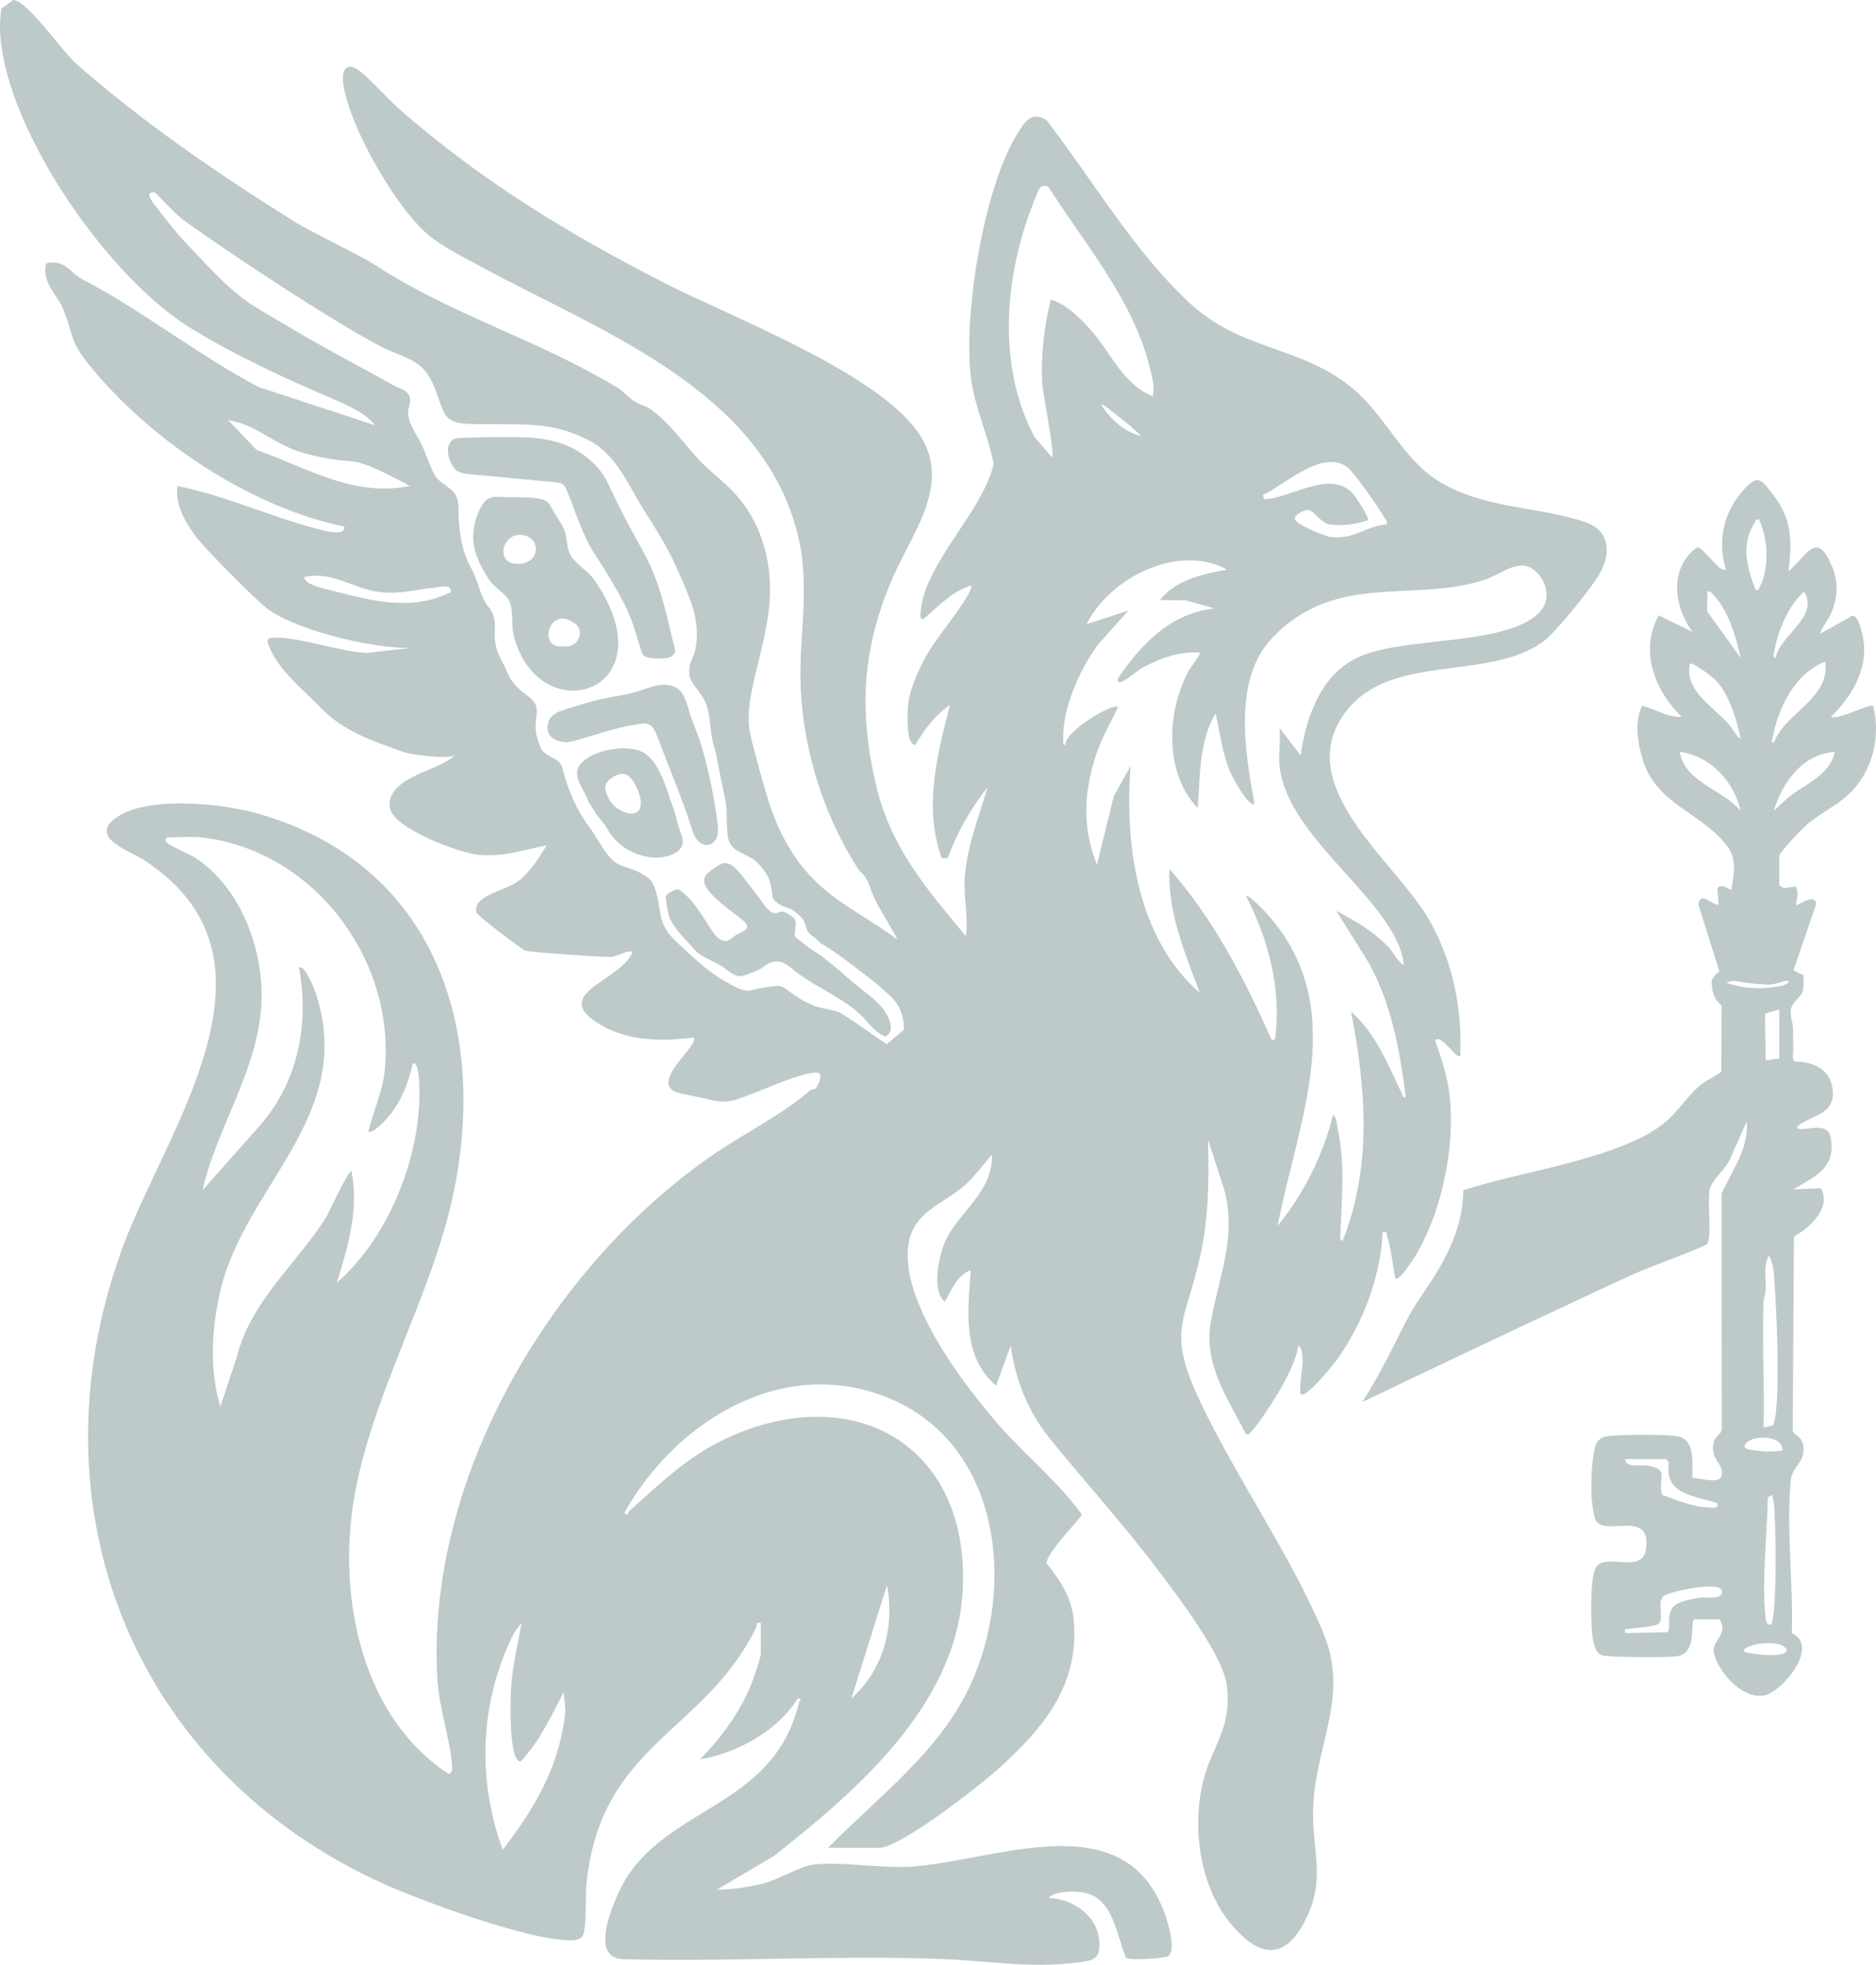 <svg xmlns="http://www.w3.org/2000/svg" id="Layer_2" viewBox="0 0 56.601 59.265"><defs><style>      .st0 {        fill: #bec9c9;      }    </style></defs><g id="Components"><g id="a0866611-e705-437d-aedc-98f308982309_5"><path class="st0" d="M20.55,25.156c-.102-.249-.145-.537-.239-.787-.191-.507-.378-1.323-.858-1.645-.066-.044-.14-.074-.215-.097-.129-.037-.279-.055-.438-.054-.429.003-.917.14-1.193.379-.429.372-.038.749.121,1.158.023.059.029.099.069.147.084.1.137.233.218.335.165.208.224.256.337.459.103.186.292.383.467.502.322.221.782.364,1.17.301.393-.063.742-.258.562-.699,0,0-0.0 0-0.0 0ZM19.273,24.444c-.05.068-.133.106-.26.097-.038-.003-.075-.012-.112-.023-.34-.104-.562-.362-.638-.704-.015-.068,0-.143.06-.226.104-.143.39-.305.568-.226.257.114.575.82.382,1.082,0,0,0.0 0.0 0.0 0Z"></path><path class="st0" d="M25.711,29.613c-.427-.376-.762-.679-1.23-.977-.14-.089-.26-.202-.394-.298-.108-.077-.115-.098-.104-.22.013-.131.068-.314-.031-.425-.023-.026-.053-.045-.082-.064-.129-.083-.24-.181-.397-.101-.217.11-.435-.265-.542-.405-.149-.196-.295-.394-.449-.586-.142-.177-.373-.525-.641-.501-.032.003-.062.018-.09.033-.119.064-.233.137-.34.219-.055.042-.111.089-.141.152-.137.289.332.67.515.826.156.133.322.252.481.38.086.069.283.183.277.315-.006.118-.269.19-.36.259-.128.097-.224.219-.406.141-.131-.056-.219-.179-.299-.296-.291-.422-.539-.918-.963-1.207-.023-.016-.047-.032-.075-.034-.026-.002-.051.008-.074.019-.061.028-.121.059-.179.093-.038.022-.076.049-.092.09-.015.037-.007.079 0.0.118.034.177.043.385.113.55.067.158.172.296.279.43.098.123.209.235.316.35.091.098.169.209.277.288.23.168.495.249.73.404.087.058.164.129.251.186.087.057.189.101.293.091.044-.004.087-.017.13-.031.127-.04.254-.09.374-.143.143-.063.252-.183.401-.236.333-.119.524.101.768.29.329.255.713.455,1.071.671.315.19.633.383.893.643.228.229.422.517.724.63.105-.04.164-.158.166-.27.002-.112-.042-.22-.09-.322-.22-.467-.695-.725-1.082-1.067v0h-0Z"></path><path class="st0" d="M17.948,17.514c-.198-.29-.597-.507-.742-.784-.124-.237-.085-.514-.184-.753-.087-.21-.25-.404-.356-.612-.045-.089-.094-.182-.175-.241-.076-.056-.172-.075-.265-.089-.352-.054-.704-.022-1.055-.045-.372-.024-.517.009-.701.388-.099.203-.161.432-.184.636-.063.558.184,1.031.477,1.48.152.233.515.433.599.622.141.316.052.718.145,1.076.758,2.918,4.732,1.688,2.441-1.678ZM15.687,17.008c-.053.004-.107.003-.159-.004-.081-.012-.165-.034-.224-.091-.264-.256-.04-.711.277-.77.278-.052.586.106.586.415,0,.281-.235.429-.48.45h-0ZM16.939,19.5c-.069-.001-.14-.002-.202-.032-.313-.156-.204-.646.067-.77.194-.089.373-.011.538.107.16.115.199.299.107.471-.105.196-.24.222-.431.225-.026 0-.052 0-.08,0Z"></path><path class="st0" d="M19.397,21.824c.312-.035.394.293.485.522.331.883.694,1.723.982,2.623.041.128.084.26.169.365.085.105.222.178.354.149.124-.028.215-.14.251-.262s.026-.252.011-.378c-.088-.726-.253-1.522-.45-2.227-.095-.34-.233-.673-.356-1.004-.096-.26-.162-.708-.428-.86-.392-.224-.795-.014-1.171.101-.514.157-1.065.191-1.584.36-.261.085-.543.156-.795.254-.133.052-.255.147-.305.281-.199.527.356.714.734.609.192-.053.385-.112.578-.17.503-.152,1.011-.305,1.526-.362Z"></path><path class="st0" d="M15.846,14.461c.281.026.561.053.842.079.335.031.343.073.466.383.239.599.435,1.246.79,1.789.314.48.624.985.889,1.498.241.467.353.91.513,1.411.016.052.035.105.072.144.054.057.137.074.215.084.136.017.273.02.409.009.134-.011.294-.06.322-.191.011-.053-.004-.108-.018-.16-.21-.753-.349-1.814-.964-2.916-.334-.599-.634-1.144-.923-1.769-.184-.398-.315-.644-.653-.942-.545-.48-1.185-.651-1.899-.683-.666-.03-1.334-.011-2.0.011-.069.002-.141.005-.204.034-.119.054-.184.192-.189.323-.008.194.084.436.213.582.104.118.277.141.434.155.36.034.721.068,1.081.102.201.019.401.038.602.057,0,0,0,0,0,0Z"></path><path class="st0" d="M39.244,42.048c.147.164,1.003-.909,1.091-1.031.778-1.085,1.324-2.506,1.38-3.847.172-.029.109.032.143.138.122.38.162.859.237,1.255.116.122.61-.678.66-.765.764-1.327,1.156-3.253.979-4.77-.066-.568-.254-1.117-.436-1.655.202-.187.646.603.761.474.058-1.452-.23-2.879-.962-4.137-1.014-1.743-4.217-4.053-2.458-6.285,1.374-1.745,4.322-.863,5.95-2.096.366-.278,1.39-1.555,1.642-1.969.381-.625.368-1.347-.398-1.609-1.428-.489-3.056-.382-4.451-1.251-1.059-.66-1.582-1.952-2.553-2.769-1.566-1.317-3.376-1.122-4.976-2.627-1.674-1.575-2.882-3.667-4.278-5.479-.46-.298-.677.074-.894.429-1.01,1.647-1.645,5.542-1.376,7.416.124.865.51,1.674.676,2.527-.336,1.438-2.049,2.962-2.197,4.393-.007.071-.062.339.087.278.367-.319.852-.812,1.315-.966.058-.019.163-.103.11.046-.169.477-1.051,1.478-1.363,2.059-.244.456-.488.967-.536,1.491-.019.208-.068,1.174.22,1.172.271-.466.595-.902,1.046-1.204-.392,1.497-.803,3.104-.248,4.621l.18.001c.27-.761.706-1.522,1.208-2.15-.279.923-.65,1.838-.699,2.817-.029.571.123,1.12.035,1.681-1.218-1.464-2.289-2.706-2.725-4.624-.496-2.178-.398-3.958.446-6.017.596-1.453,1.877-2.929.904-4.456-1.195-1.875-5.72-3.574-7.782-4.636-2.929-1.508-5.426-3.029-7.919-5.196-.307-.267-1.029-1.079-1.307-1.228-.074-.04-.14-.088-.232-.064-.404.099-.011,1.163.081,1.419.393,1.089,1.453,2.943,2.345,3.674.448.367,1.149.711,1.669.992,3.531,1.909,8.378,3.67,9.452,8.035.398,1.618.004,3.099.092,4.723.101,1.871.729,3.844,1.768,5.412.132.108.24.259.305.459.177.542.521.997.781,1.499.02.038.037.076.056.114-1.452-1.113-3.071-1.452-3.944-4.364-.107-.356-.464-1.628-.512-1.933-.212-1.353.861-3.059.562-4.984-.12-.774-.416-1.483-.924-2.081-.359-.423-.826-.735-1.199-1.143-.468-.512-.829-1.055-1.424-1.493-.098-.072-.219-.109-.332-.154-.273-.108-.434-.353-.674-.497-2.523-1.518-4.923-2.147-7.365-3.734-.364-.237-1.908-.98-2.369-1.268-2.277-1.426-4.538-2.963-6.593-4.77C1.876,1.549.814.005.399,0L.042.26C-.004.553-.011.857.015,1.153c.261,2.909,3.28,7.246,5.748,8.751,1.364.832,2.843,1.516,4.283,2.128.399.17,1.008.436,1.264.794l-3.503-1.15c-1.777-.931-3.62-2.377-5.306-3.241-.375-.192-.555-.638-1.111-.49-.142.589.35.957.521,1.385.295.738.184.938.773,1.669,1.821,2.258,4.852,4.302,7.708,4.884.028.286-.499.151-.649.114-1.492-.366-2.9-1.041-4.386-1.336-.091.54.233,1.085.544,1.515.243.337,1.879,1.991,2.208,2.219.929.643,3.121,1.164,4.268,1.151l-1.295.149c-.866-.04-1.921-.45-2.747-.461-.186-.003-.321-.004-.23.232.294.752,1.021,1.314,1.568,1.877.571.588,1.227.882,1.98,1.152.303.109.549.225.878.265.207.025,1.074.16,1.219-.009-.432.503-2.077.655-1.992,1.593.056.628,2.094,1.39,2.697,1.443.748.066,1.337-.15,2.042-.289-.236.371-.486.792-.84,1.066-.422.326-1.423.439-1.279.97.024.089,1.374,1.11,1.463,1.137.195.059,2.203.192,2.561.194.239.001.441-.199.689-.162-.315.858-2.42,1.242-1.124,2.114.885.596,1.942.606,2.954.48.223.192-1.2,1.225-.612,1.604.157.101.752.171,1.161.282.253.069.52.058.769-.025.749-.25,1.655-.701,2.268-.796.212-.033.291.003.226.227-.023.079-.068.165-.127.254-.044.01-.088.02-.131.024-.929.8-2.057,1.332-3.061,2.034-4.831,3.377-8.561,9.719-8.219,15.735.05.88.383,1.809.442,2.603.009.121.023.197-.091.276-2.648-1.718-3.365-5.362-2.865-8.311.537-3.161,2.331-6.061,2.992-9.173,1.073-5.053-.59-9.972-5.876-11.485-1.079-.309-3.337-.556-4.289.116-.846.598.394.998.814,1.268,4.633,2.985.682,8.133-.629,11.714-2.856,7.799.326,15.771,7.878,19.178,1.198.54,4.351,1.691,5.586,1.705.169.002.396.001.448-.19.101-.372.046-1.13.092-1.557.451-4.198,3.565-4.509,5.115-7.686.042-.086-.041-.174.143-.139v.919c0,.137-.219.748-.286.918-.34.863-.913,1.623-1.551,2.281,1.13-.203,2.331-.848,2.947-1.836.168-.012.064.027.045.108-.797,3.348-4.296,3.103-5.474,5.804-.233.534-.795,1.917.167,1.947,3.172.084,6.408-.121,9.572-.006,1.527.056,2.877.326,4.429.063.399-.068.392-.382.346-.72-.093-.681-.857-1.189-1.515-1.178.165-.199.616-.203.858-.192,1.094.049,1.151,1.212,1.485,2.0.127.075,1.059.013,1.228-.042.334-.108.004-1.121-.085-1.354-1.244-3.292-5.093-1.527-7.636-1.361-.915.06-2.162-.169-2.971-.057-.391.054-1.023.452-1.518.573-.431.106-.928.176-1.37.181l1.73-1.025c2.492-1.955,5.472-4.531,5.685-7.937.269-4.3-3.11-6.423-6.995-4.714-1.233.542-2.081,1.38-3.063,2.253-.028.025-.039.189-.145.051,1.528-2.727,4.711-4.731,7.872-3.502,3.449,1.341,3.972,5.645,2.572,8.688-.933,2.029-2.777,3.37-4.299,4.919h1.552c.626,0,3.03-1.879,3.58-2.375,1.363-1.228,2.462-2.528,2.279-4.498-.063-.678-.407-1.198-.821-1.71-.006-.282.871-1.19,1.074-1.459-.7-.977-1.649-1.738-2.438-2.628-1.107-1.249-3.056-3.794-2.802-5.528.141-.961.997-1.199,1.631-1.726.34-.283.601-.65.886-.983.065,1.144-1.097,1.793-1.442,2.707-.167.442-.368,1.375.017,1.727.217-.342.368-.807.792-.949-.094,1.218-.267,2.603.76,3.484l.443-1.203c.149,1.036.514,1.974,1.172,2.788,1.081,1.336,2.252,2.616,3.289,3.997.573.764,1.955,2.569,2.059,3.453.16,1.362-.455,1.798-.723,2.939-.328,1.402-.087,3.15.858,4.275.816.972,1.593,1.129,2.227-.113.584-1.144.278-1.901.242-3.053-.064-2.096,1.158-3.586.307-5.629-.961-2.306-2.61-4.648-3.7-6.944-1.059-2.23-.452-2.377.003-4.5.247-1.152.246-2.248.222-3.421l.49,1.505c.383,1.46-.18,2.658-.41,3.993-.219,1.276.51,2.29,1.061,3.372.098.024.101-.016.153-.067.221-.218.613-.831.784-1.117.264-.442.556-.975.646-1.476.11.028.128.322.129.41.005.352-.11.691-.066,1.047,0,0,0.0.001 0.0.001ZM10.164,38.691c.333-1.087.669-2.209.442-3.358-.073-.092-.673,1.226-.733,1.325-.864,1.431-2.306,2.542-2.735,4.298l-.49,1.473c-.337-1.124-.264-2.352-.001-3.485.738-3.181,4.091-5.287,2.885-8.967-.03-.092-.35-.925-.509-.789.306,1.677-.017,3.4-1.142,4.718l-1.772,1.997c.434-1.894,1.637-3.557,1.773-5.544.11-1.61-.578-3.53-1.944-4.454-.248-.168-.726-.336-.905-.489-.09-.077-.011-.157.03-.157.315,0,.714-.034,1.014,0,3.371.381,5.841,3.656,5.536,6.993-.061.663-.348,1.254-.498,1.877.108.111.553-.381.632-.476.352-.427.59-1.011.699-1.551.141-.148.187.347.192.409.165,2.144-.849,4.766-2.473,6.18,0,0,0,0,0,0ZM15.169,55.797c-.716-1.947-.705-4.048.078-5.972.115-.282.283-.656.491-.87-.122.654-.28,1.326-.319,1.993-.018.302-.076,2.188.288,2.187.571-.595.919-1.368,1.3-2.089l.054.53c-.146,1.638-.912,2.951-1.892,4.221,0,0,0,0,0,0ZM26.762,47.814c.235,1.259-.108,2.562-1.076,3.421l1.076-3.421ZM7.743,13.572l-.857-.896c.803.104,1.359.707,2.17.957.383.118.777.196,1.174.248.191.025.405.019.589.071.363.101.668.252,1.002.422l.39.198c.029.015.135.092.168.086-1.717.344-3.069-.528-4.636-1.085,0,0,0,0,0,0ZM9.932,17.794c-.189-.048-.732-.158-.757-.386.816-.198,1.507.348,2.225.443.663.088,1.09-.065,1.686-.121.17-.016.549-.14.514.133-1.206.594-2.402.254-3.668-.069h0ZM26.755,31.5c-.481-.321-1.282-.911-1.47-.976-.255-.087-.549-.105-.79-.212-.255-.113-.496-.263-.718-.431-.072-.054-.145-.113-.232-.133-.06-.014-.123-.008-.184-.001-.146.016-.291.036-.435.062-.124.022-.276.084-.402.073-.195-.017-.444-.168-.613-.261-.505-.279-.933-.677-1.351-1.069-.34-.318-.541-.5-.635-.983-.055-.283-.111-.851-.322-1.046-.078-.072-.173-.124-.264-.18-.319-.194-.66-.172-.91-.449-.262-.289-.422-.646-.654-.955-.372-.497-.643-1.112-.789-1.711-.015-.062-.031-.125-.066-.178-.145-.215-.484-.228-.602-.49-.112-.247-.181-.504-.156-.778.014-.156.061-.316.018-.467-.066-.23-.294-.337-.463-.48-.183-.155-.337-.363-.428-.586-.071-.173-.152-.309-.23-.478-.056-.122-.097-.26-.117-.397-.057-.397.092-.694-.194-1.052-.281-.352-.31-.797-.541-1.201-.263-.461-.361-1.066-.369-1.59-.003-.211.007-.436-.103-.616-.148-.242-.459-.324-.605-.566-.166-.274-.267-.642-.408-.938-.156-.327-.466-.692-.397-1.068.022-.118.07-.239.04-.355-.035-.135-.165-.223-.295-.275-.238-.095-.4-.207-.616-.325-.97-.53-1.948-1.047-2.895-1.619-.419-.253-.88-.497-1.264-.791-.631-.483-1.181-1.13-1.73-1.697-.204-.21-.564-.67-.797-.971-.094-.121-.483-.559-.096-.503.315.297.587.635.943.889,1.519,1.082,4.257,2.89,5.864,3.751.358.192.765.287,1.104.518.416.284.549.784.713,1.237.052.143.107.292.217.396.166.157.414.18.643.188.629.021,1.259-.008,1.888.031.664.041,1.186.179,1.77.492.797.427,1.162,1.371,1.638,2.115.344.538.691,1.105.883,1.529.227.502.386.834.56,1.357.127.383.166.818.097,1.224-.061.356-.235.439-.194.818.025.228.278.469.398.665.276.451.191.957.334,1.446.129.442.162.797.269,1.26.051.218.118.528.122.736.004.234.005.557.04.782.067.426.409.452.74.662.173.109.3.275.41.444.138.213.155.383.187.633.005.039.01.079.027.114.015.032.039.059.064.083.094.092.209.156.335.193.188.055.389.212.503.368.067.091.075.188.114.291.038.101.121.178.213.234.092.056.149.158.241.212.436.255.751.505,1.119.787.452.347.554.415.94.775.313.292.419.64.421,1.022-.176.144-.348.292-.519.441h0s0.0 0.0 0.0 0ZM40.633,14.081c.229.162.961,1.235,1.134,1.527.042.07.094.118.074.21-.653.053-.959.458-1.679.38-.205-.022-.98-.355-1.078-.505-.099-.15.284-.319.384-.317.147.003.379.392.635.439.356.065.83-.006,1.169-.124.052-.07-.382-.734-.473-.825-.703-.705-1.85.169-2.663.193l-.032-.126c.675-.327,1.784-1.38,2.529-.852,0,0-0.0 0-0.0 0ZM31.735,13.792l-.525-.615c-1.088-2.042-.921-4.644-.14-6.768.059-.161.231-.647.312-.751.058-.074.168-.053.247-.026,1.081,1.702,2.552,3.41,3.049,5.408.072.288.178.622.1.913-.891-.353-1.26-1.311-1.868-1.997-.326-.368-.725-.769-1.204-.917-.211.823-.308,1.718-.257,2.569.013.216.395,2.159.287,2.183,0,0-0.0 0-0.0 0ZM34.429,13.157c-.524-.141-.92-.503-1.204-.949.05-.046.402.264.473.319.247.191.518.404.731.63ZM38.547,36.98c.614-3.194,2.211-6.59-.316-9.41-.071-.079-.564-.604-.635-.536.668,1.292,1.058,2.755.887,4.214-.01.089-.036.181-.126.093-.818-1.824-1.745-3.624-3.074-5.131-.054,1.311.466,2.538.918,3.738-1.895-1.635-2.272-4.468-2.091-6.842l-.508.917-.505,2.06c-.458-1.127-.396-2.253-.002-3.39.165-.476.423-.907.634-1.361-.153-.143-1.621.735-1.584,1.14-.104.017-.059-.085-.063-.157-.046-.924.504-2.147,1.051-2.879l.913-1.019-1.266.412c.71-1.41,2.776-2.451,4.244-1.647-.721.126-1.558.31-2.027.918l.784.008.863.245c-1.003.112-1.736.65-2.376,1.394-.096.111-.509.638-.537.731-.025.084.009.119.093.093.164-.05.492-.351.688-.453.52-.273,1.092-.479,1.689-.432.041.035-.302.479-.349.569-.653,1.232-.728,3.064.286,4.119.073-.956.028-2.01.539-2.851.139.612.205,1.238.464,1.816.052.117.551,1.04.708.907-.287-1.561-.66-3.749.537-5.006,1.915-2.011,4.25-1.044,6.418-1.755.507-.166,1.076-.728,1.569-.211.344.361.411.883.03,1.24-1.027.958-3.929.693-5.322,1.267-1.21.499-1.668,1.802-1.839,3.008l-.633-.824c.032.373-.043.807,0,1.172.259,2.188,3.449,4.012,3.739,5.892.043.279-.372-.369-.412-.412-.482-.518-.999-.811-1.616-1.14l.961,1.541c.697,1.243.955,2.663,1.13,4.065-.064.09-.113-.092-.129-.125-.411-.858-.784-1.802-1.519-2.44.45,2.293.638,4.692-.255,6.905-.105.017-.068-.153-.066-.224.039-1.093.144-2.044-.081-3.145-.03-.145-.023-.326-.138-.432-.308,1.223-.879,2.383-1.678,3.357h0s0,0,0,0Z"></path><path class="st0" d="M56.513,21.294c-.114-.077-1.025.431-1.273.328.579-.563,1.043-1.294,1.002-2.141-.008-.171-.137-.929-.354-.907l-.982.548c.085-.241.265-.421.36-.668.187-.485.203-.906,0-1.388-.464-1.103-.76-.283-1.305.166.109-.898.111-1.558-.455-2.297-.383-.501-.475-.636-.908-.149-.596.669-.79,1.527-.527,2.39-.175.13-.679-.668-.861-.668-.86.6-.715,1.796-.139,2.558l-1.023-.504c-.596,1.062-.122,2.269.689,3.061-.43.021-.789-.236-1.19-.331-.246.463-.133,1.145.021,1.639.418,1.349,1.791,1.579,2.557,2.612.292.394.184.844.112,1.304-.018.014-.305-.224-.419-.059l.031.503c-.248-.011-.505-.408-.612-.024l.64,2.037c-.099.068-.182.156-.234.274.01.256.015.516.299.75l-.007,1.998c-.218.168-.481.266-.688.451-.355.316-.652.791-1.045,1.107-1.355,1.086-4.425,1.467-6.052,2.02-.008,1.096-.496,2.045-1.092,2.926-.43.635-.519.78-.864,1.477-.335.678-.684,1.342-1.087,1.982,2.006-.962,4.62-2.202,6.638-3.142.56-.261,1.123-.53,1.688-.779.292-.129,1.991-.755,2.068-.842.159-.18-.004-1.311.092-1.679.073-.28.501-.609.614-.905l.495-1.118c.063.84-.443,1.476-.76,2.181l.006,7.093c-.03.256-.284.176-.263.629.018.385.339.438.25.813-.077.227-.692.044-.874.037-.008-.404.101-1.131-.428-1.249-.303-.068-1.73-.055-2.076-.015-.143.017-.25.048-.348.158-.192.216-.213,1.379-.188,1.709.011.141.062.545.109.65.254.565,1.68-.339,1.537.871-.098.821-1.228.113-1.514.574-.166.267-.158,1.414-.132,1.765.019.265.036.801.312.89.207.067,1.973.068,2.253.031.643-.085.387-1.015.53-1.115h.767c.291.501-.28.612-.165,1.05.151.576.897,1.411,1.555,1.234.533-.143,1.632-1.476.788-1.867.047-1.459-.168-3.151-.034-4.593.039-.42.388-.534.389-.946.001-.423-.31-.419-.328-.568l.037-5.855c.474-.272,1.147-.866.812-1.458l-.843.035c.667-.391,1.314-.641,1.137-1.581-.106-.563-1.021-.053-1.009-.318.415-.339,1.094-.349,1.079-1.012-.015-.665-.543-.946-1.148-.945-.065-.043-.059-.123-.062-.191-.007-.149.028.385.006-.811-.004-.192-.093-.353-.064-.562.037-.262.287-.343.35-.54.052-.164.024-.337.03-.506-.043-.014-.086-.03-.13-.051-.057-.027-.113-.063-.169-.1l.684-1.996c-.057-.359-.555.086-.614.026.028-.199.099-.356-.005-.551l-.357.053-.138-.085v-.889c0-.111.699-.831.833-.946.474-.404,1.073-.646,1.474-1.138.55-.674.739-1.602.522-2.441,0,0-0-0-0-0ZM49.032,44.01h1.234l.085.105c-.15.974.778,1.002,1.465,1.225.05.188-.156.131-.287.128-.453-.008-.961-.225-1.382-.376-.142-.501.254-.781-.458-.885-.182-.027-.666.077-.657-.197ZM51.286,48.194c-.199.028-.578.098-.734.215-.327.245-.103.726-.251.825l-1.269.027c-.014-.166-.008-.105.095-.124.194-.036.864-.058.951-.19.107-.229-.091-.678.135-.815.238-.144,1.645-.436,1.729-.168.099.313-.48.204-.656.229,0,0,0-0,0-0ZM53.531,19.664c.096-.609.431-1.421.904-1.819.454.777-.727,1.305-.863,1.999-.1.013-.05-.121-.041-.18v-0ZM53.486,22.231c.175-.912.679-1.922,1.587-2.276.15,1.127-1.205,1.529-1.556,2.445-.103.013-.041-.112-.03-.169ZM52.948,15.748c.035-.054-.006-.1.124-.071.276.562.32,1.486.014,2.041-.035.064.002.094-.123.071-.262-.685-.443-1.379-.014-2.04l0-0ZM51.517,17.844c.093-.021.112.03.165.084.457.465.703,1.291.834,1.916l-1.012-1.404.012-.596s0,0,0,0ZM50.989,20.01c.146.001.673.401.786.52.402.429.63,1.193.742,1.759-.153-.112-.236-.305-.36-.445-.466-.529-1.363-1.032-1.167-1.834v-0ZM50.683,22.679c.93.126,1.624.883,1.833,1.778-.54-.644-1.695-.865-1.833-1.778ZM52.64,43.599c.136-.333,1.172-.339,1.139.157-.283.033-.562.039-.847-.009-.074-.012-.343-.024-.292-.149,0,0,0,0,0,0ZM53.367,37.872c.116.162.148.466.161.662.079,1.156.16,2.86.063,3.991-.014.162-.044.32-.096.473l-.286.062c.036-1.252-.049-2.516-.003-3.768.005-.135.058-.254.065-.378.019-.345-.074-.732.095-1.043,0,0,0,0,0,0ZM53.252,30.577l.431-.129v1.479l-.411.06-.02-1.41h0ZM53.528,48.537c-.005.074-.06.473-.098.473-.142-.001-.148-.11-.161-.219-.123-1.087.049-2.506.068-3.611l.124-.094c.032.115.059.223.067.345.06.874.061,2.233-.001,3.106,0,0,0-0,0-0ZM52.639,49.831c-.136-.137.4-.246.474-.253.256-.024.61-.044.791.159.075.319-1.114.15-1.265.093ZM53.857,29.584c.037.005.074.009.111.015.005.085-.204.132-.265.145-.498.106-1.163.085-1.633-.114.083-.018.166-.033.25-.046.309.063.626.096.922.112.032.002.07.004.109.006.029-.003.059-.007.088-.01.148-.017.286-.056.419-.109l0.0 0ZM53.936,24.07l-.418.387c.261-.866.869-1.709,1.834-1.778-.125.711-.925.98-1.415,1.391Z"></path></g></g></svg>